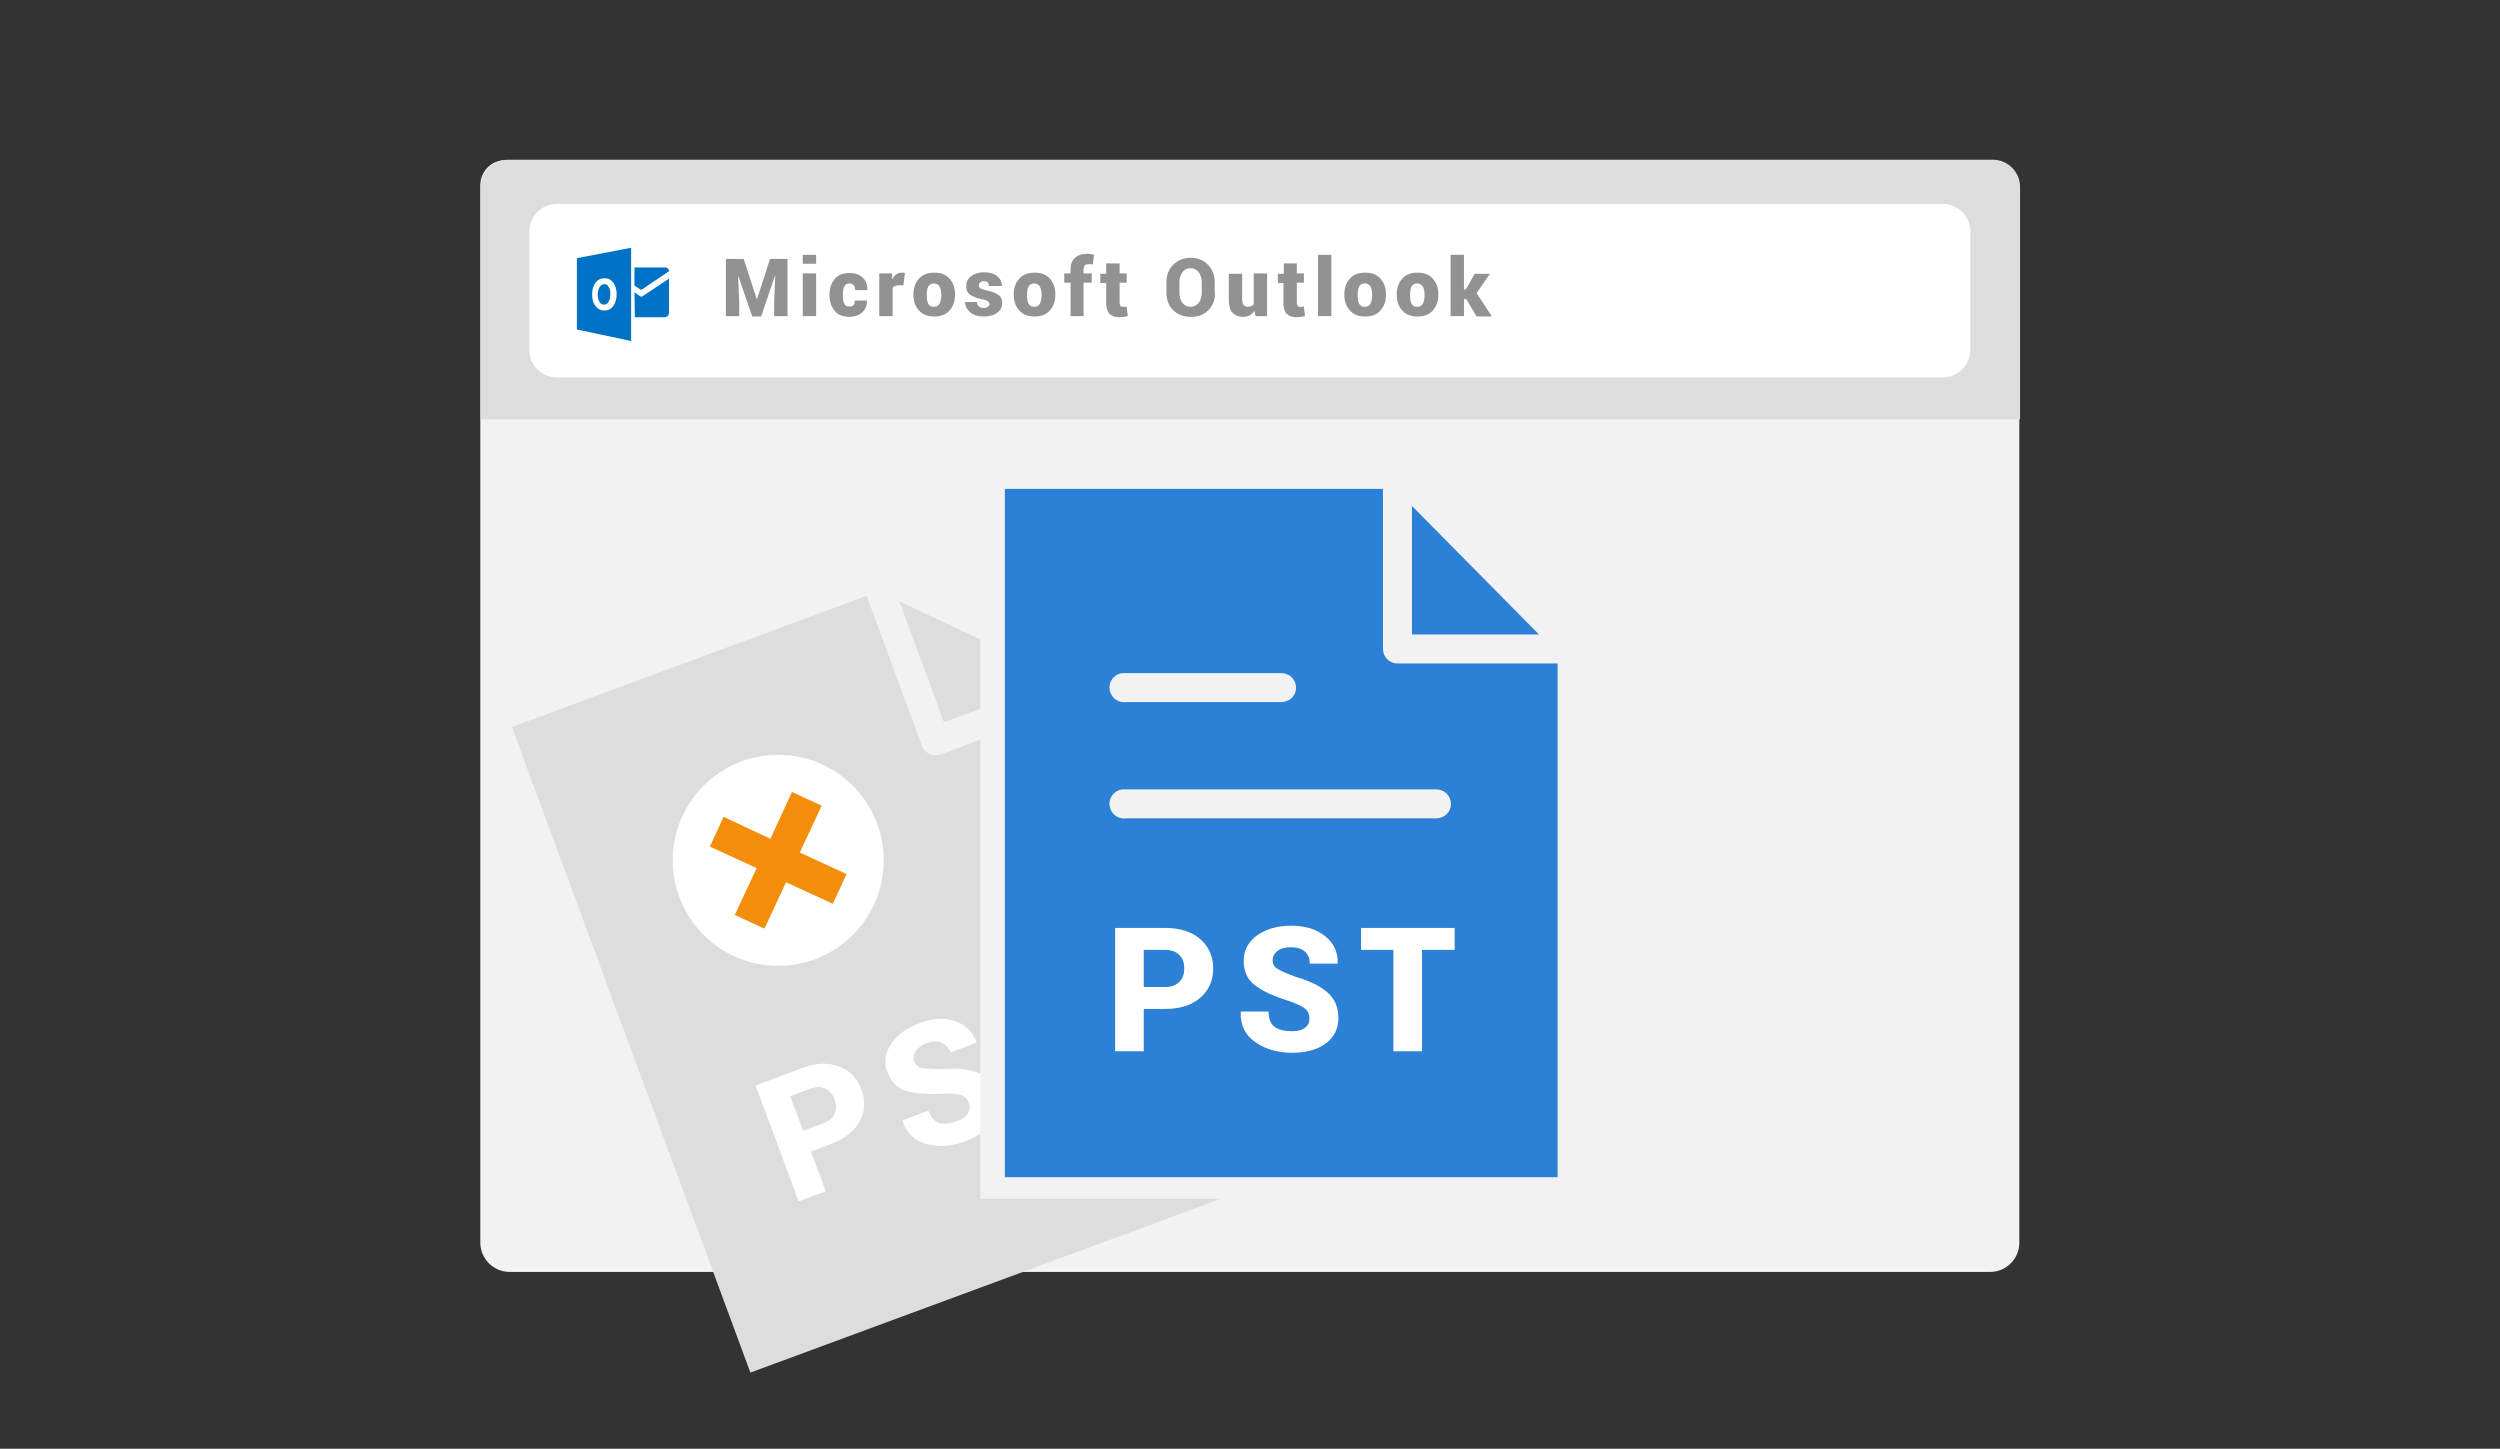 <?xml version="1.0" encoding="utf-8"?>
<!-- Generator: Adobe Illustrator 26.5.0, SVG Export Plug-In . SVG Version: 6.00 Build 0)  -->
<svg version="1.1" id="Layer_1" xmlns="http://www.w3.org/2000/svg" xmlns:xlink="http://www.w3.org/1999/xlink" x="0px" y="0px"
	 viewBox="0 0 673 390" style="enable-background:new 0 0 673 390;" xml:space="preserve">
<rect x="0" y="0" width="673" height="390" fill="#333333" stroke="none"/>
<g>
	<g>
		<g>
			<path style="fill:#F2F2F2;" d="M535.8,342.4H137.2c-4.3,0-7.9-3.5-7.9-7.9V49.9c0-3.8,3-6.8,6.8-6.8h400.1c4.1,0,7.4,3.3,7.4,7.4
				v284.1C543.6,338.8,540.1,342.4,535.8,342.4z"/>
			<path style="fill:#DDDDDD;" d="M543.6,112.9H129.4V50.3c0-4,3.3-7.3,7.3-7.3h399.8c4,0,7.3,3.3,7.3,7.3V112.9z"/>
		</g>
	</g>
	<path style="fill:#FFFFFF;" d="M523,101.6H149.9c-4.1,0-7.4-3.3-7.4-7.4V62.3c0-4.1,3.3-7.4,7.4-7.4H523c4.1,0,7.4,3.3,7.4,7.4
		v31.9C530.4,98.3,527.1,101.6,523,101.6z"/>
	<g>
		<path style="fill:#939292;" d="M200.2,69.7l3.5,10.8h0.1l3.5-10.8h4.7v15.4h-3.6v-3.8l0.3-7l-0.1,0l-3.7,10.9h-2.4l-3.7-10.8
			l-0.1,0l0.3,6.9v3.8h-3.6V69.7H200.2z"/>
		<path style="fill:#939292;" d="M219.7,71h-3.6v-2.4h3.6V71z M219.7,85.1h-3.6V73.6h3.6V85.1z"/>
		<path style="fill:#939292;" d="M228.7,82.5c0.5,0,0.8-0.1,1.1-0.4c0.2-0.3,0.3-0.6,0.3-1.2h3.3l0,0.1c0,1.2-0.4,2.3-1.3,3.1
			c-0.9,0.8-2,1.2-3.4,1.2c-1.7,0-3.1-0.5-4-1.6c-0.9-1.1-1.4-2.5-1.4-4.2v-0.2c0-1.7,0.5-3.1,1.4-4.2c0.9-1.1,2.3-1.6,4-1.6
			c1.5,0,2.6,0.4,3.5,1.2c0.9,0.8,1.3,1.9,1.3,3.3l0,0.1h-3.3c0-0.5-0.1-1-0.4-1.3c-0.2-0.3-0.6-0.5-1.1-0.5c-0.7,0-1.2,0.3-1.4,0.8
			c-0.3,0.6-0.4,1.3-0.4,2.2v0.2c0,1,0.1,1.7,0.4,2.3S228,82.5,228.7,82.5z"/>
		<path style="fill:#939292;" d="M243.2,76.8l-1.3,0c-0.4,0-0.7,0.1-1,0.2c-0.3,0.1-0.5,0.3-0.6,0.6v7.5h-3.6V73.6h3.4l0.1,1.7
			c0.2-0.6,0.6-1.1,1-1.4c0.4-0.3,0.9-0.5,1.4-0.5c0.2,0,0.3,0,0.5,0c0.2,0,0.3,0.1,0.5,0.1L243.2,76.8z"/>
		<path style="fill:#939292;" d="M245.9,79.2c0-1.7,0.5-3.1,1.5-4.2c1-1.1,2.3-1.6,4.1-1.6c1.8,0,3.1,0.5,4.1,1.6
			c1,1.1,1.5,2.5,1.5,4.2v0.2c0,1.7-0.5,3.1-1.5,4.2c-1,1.1-2.3,1.6-4.1,1.6c-1.8,0-3.1-0.5-4.1-1.6c-1-1.1-1.5-2.5-1.5-4.2V79.2z
			 M249.5,79.5c0,1,0.1,1.7,0.4,2.3c0.3,0.5,0.8,0.8,1.5,0.8c0.7,0,1.2-0.3,1.5-0.8c0.3-0.6,0.5-1.3,0.5-2.3v-0.2
			c0-0.9-0.2-1.7-0.5-2.2s-0.8-0.8-1.5-0.8c-0.7,0-1.2,0.3-1.5,0.8c-0.3,0.6-0.4,1.3-0.4,2.2V79.5z"/>
		<path style="fill:#939292;" d="M266.4,81.9c0-0.3-0.2-0.5-0.5-0.8s-0.9-0.4-1.8-0.6c-1.3-0.3-2.3-0.7-3-1.2s-1-1.3-1-2.3
			c0-1,0.4-1.9,1.3-2.6s2-1.1,3.4-1.1c1.5,0,2.7,0.3,3.6,1s1.3,1.6,1.3,2.6l0,0.1h-3.5c0-0.5-0.1-0.8-0.3-1s-0.6-0.3-1.1-0.3
			c-0.4,0-0.7,0.1-0.9,0.3c-0.3,0.2-0.4,0.5-0.4,0.8c0,0.3,0.1,0.6,0.4,0.8c0.3,0.2,0.9,0.4,1.8,0.6c1.4,0.3,2.4,0.7,3.1,1.2
			s1,1.3,1,2.3c0,1-0.5,1.9-1.4,2.5c-0.9,0.7-2.1,1-3.6,1c-1.6,0-2.8-0.4-3.7-1.2c-0.9-0.8-1.3-1.7-1.3-2.6l0-0.1h3.2
			c0,0.5,0.2,0.9,0.5,1.2c0.3,0.2,0.8,0.4,1.3,0.4c0.5,0,0.8-0.1,1.1-0.3S266.4,82.2,266.4,81.9z"/>
		<path style="fill:#939292;" d="M272.9,79.2c0-1.7,0.5-3.1,1.5-4.2c1-1.1,2.3-1.6,4.1-1.6c1.8,0,3.1,0.5,4.1,1.6
			c1,1.1,1.5,2.5,1.5,4.2v0.2c0,1.7-0.5,3.1-1.5,4.2c-1,1.1-2.3,1.6-4.1,1.6c-1.8,0-3.1-0.5-4.1-1.6c-1-1.1-1.5-2.5-1.5-4.2V79.2z
			 M276.5,79.5c0,1,0.1,1.7,0.4,2.3c0.3,0.5,0.8,0.8,1.5,0.8c0.7,0,1.2-0.3,1.5-0.8c0.3-0.6,0.5-1.3,0.5-2.3v-0.2
			c0-0.9-0.2-1.7-0.5-2.2s-0.8-0.8-1.5-0.8c-0.7,0-1.2,0.3-1.5,0.8c-0.3,0.6-0.4,1.3-0.4,2.2V79.5z"/>
		<path style="fill:#939292;" d="M288.2,85.1v-9h-1.7v-2.5h1.7v-1.2c0-1.3,0.4-2.3,1.2-3s1.9-1.1,3.4-1.1c0.3,0,0.5,0,0.8,0.1
			c0.3,0,0.6,0.1,0.9,0.2l-0.3,2.6c-0.2,0-0.4-0.1-0.5-0.1s-0.3,0-0.6,0c-0.4,0-0.8,0.1-1,0.3c-0.2,0.2-0.4,0.6-0.4,1v1.2h2.2v2.5
			h-2.2v9H288.2z"/>
		<path style="fill:#939292;" d="M301.4,70.8v2.8h1.9v2.5h-1.9v5.3c0,0.4,0.1,0.7,0.2,0.9s0.4,0.3,0.7,0.3c0.2,0,0.4,0,0.5,0
			c0.1,0,0.3,0,0.5-0.1l0.3,2.6c-0.4,0.1-0.8,0.2-1.1,0.2c-0.3,0-0.7,0.1-1.1,0.1c-1.2,0-2.1-0.3-2.7-0.9c-0.6-0.6-0.9-1.6-0.9-3
			v-5.3h-1.6v-2.5h1.6v-2.8H301.4z"/>
		<path style="fill:#939292;" d="M327.1,78.8c0,1.9-0.6,3.5-1.8,4.7s-2.8,1.8-4.7,1.8c-2,0-3.5-0.6-4.8-1.8
			c-1.2-1.2-1.8-2.8-1.8-4.7V76c0-1.9,0.6-3.5,1.8-4.7c1.2-1.2,2.8-1.9,4.7-1.9c1.9,0,3.5,0.6,4.7,1.9c1.2,1.2,1.8,2.8,1.8,4.7V78.8
			z M323.5,76c0-1.1-0.3-2-0.8-2.7c-0.5-0.7-1.3-1.1-2.2-1.1c-1,0-1.7,0.4-2.2,1.1s-0.8,1.6-0.8,2.7v2.8c0,1.1,0.3,2,0.8,2.7
			c0.5,0.7,1.3,1.1,2.2,1.1c0.9,0,1.7-0.4,2.2-1.1c0.5-0.7,0.8-1.6,0.8-2.7V76z"/>
		<path style="fill:#939292;" d="M337.7,83.7c-0.4,0.5-0.8,0.9-1.3,1.2c-0.5,0.3-1.1,0.4-1.8,0.4c-1.2,0-2.1-0.4-2.8-1.1
			s-1-1.9-1-3.5v-7h3.6v7c0,0.6,0.1,1.1,0.4,1.4s0.6,0.5,1,0.5c0.4,0,0.7-0.1,1-0.2c0.3-0.1,0.5-0.3,0.7-0.5v-8.3h3.6v11.5h-3.1
			L337.7,83.7z"/>
		<path style="fill:#939292;" d="M349.1,70.8v2.8h1.9v2.5h-1.9v5.3c0,0.4,0.1,0.7,0.2,0.9s0.4,0.3,0.7,0.3c0.2,0,0.4,0,0.5,0
			c0.1,0,0.3,0,0.5-0.1l0.3,2.6c-0.4,0.1-0.8,0.2-1.1,0.2c-0.3,0-0.7,0.1-1.1,0.1c-1.2,0-2.1-0.3-2.7-0.9c-0.6-0.6-0.9-1.6-0.9-3
			v-5.3H344v-2.5h1.6v-2.8H349.1z"/>
		<path style="fill:#939292;" d="M358.4,85.1h-3.6V68.6h3.6V85.1z"/>
		<path style="fill:#939292;" d="M361.9,79.2c0-1.7,0.5-3.1,1.5-4.2c1-1.1,2.3-1.6,4.1-1.6c1.8,0,3.1,0.5,4.1,1.6
			c1,1.1,1.5,2.5,1.5,4.2v0.2c0,1.7-0.5,3.1-1.5,4.2c-1,1.1-2.3,1.6-4.1,1.6c-1.8,0-3.1-0.5-4.1-1.6c-1-1.1-1.5-2.5-1.5-4.2V79.2z
			 M365.5,79.5c0,1,0.1,1.7,0.4,2.3c0.3,0.5,0.8,0.8,1.5,0.8c0.7,0,1.2-0.3,1.5-0.8c0.3-0.6,0.5-1.3,0.5-2.3v-0.2
			c0-0.9-0.2-1.7-0.5-2.2s-0.8-0.8-1.5-0.8c-0.7,0-1.2,0.3-1.5,0.8c-0.3,0.6-0.4,1.3-0.4,2.2V79.5z"/>
		<path style="fill:#939292;" d="M376,79.2c0-1.7,0.5-3.1,1.5-4.2c1-1.1,2.3-1.6,4.1-1.6c1.8,0,3.1,0.5,4.1,1.6
			c1,1.1,1.5,2.5,1.5,4.2v0.2c0,1.7-0.5,3.1-1.5,4.2c-1,1.1-2.3,1.6-4.1,1.6c-1.8,0-3.1-0.5-4.1-1.6c-1-1.1-1.5-2.5-1.5-4.2V79.2z
			 M379.6,79.5c0,1,0.1,1.7,0.4,2.3c0.3,0.5,0.8,0.8,1.5,0.8c0.7,0,1.2-0.3,1.5-0.8c0.3-0.6,0.5-1.3,0.5-2.3v-0.2
			c0-0.9-0.2-1.7-0.5-2.2s-0.8-0.8-1.5-0.8c-0.7,0-1.2,0.3-1.5,0.8c-0.3,0.6-0.4,1.3-0.4,2.2V79.5z"/>
		<path style="fill:#939292;" d="M394.7,80.5h-0.6v4.6h-3.6V68.6h3.6v9.3h0.5l2.4-4.2h4.1l-3.6,5.2l4.1,6.3h-4.1L394.7,80.5z"/>
	</g>
	<g id="g23_00000113314737406422086460000005003374897453165982_">
		<path id="path25_00000118373655496093301990000010560606179640145075_" style="fill:#0072C6;" d="M162.7,76.5
			c-0.5,0-1,0.3-1.3,0.8c-0.3,0.5-0.5,1.2-0.5,2c0,0.8,0.2,1.5,0.5,2c0.3,0.5,0.7,0.7,1.2,0.7c0.5,0,0.9-0.2,1.2-0.7
			c0.3-0.5,0.5-1.1,0.5-2c0-0.9-0.1-1.6-0.4-2C163.6,76.7,163.2,76.5,162.7,76.5z"/>
		<path id="path27_00000146501264145715266270000016508802634916227741_" style="fill:#0072C6;" d="M155.3,69.5v19.2l14.6,3.1V66.7
			L155.3,69.5z M165.1,82.4c-0.6,0.8-1.4,1.2-2.4,1.2c-1,0-1.8-0.4-2.4-1.2c-0.6-0.8-0.9-1.8-0.9-3.1c0-1.3,0.3-2.4,0.9-3.2
			c0.6-0.8,1.4-1.2,2.5-1.2c1,0,1.7,0.4,2.3,1.2c0.6,0.8,0.9,1.8,0.9,3.1C166,80.5,165.7,81.5,165.1,82.4z"/>
		<path id="path3_00000115503449507425300590000009687921616397916308_" style="fill:#0072C6;" d="M170.8,72v4.9l1.7,1.1
			c0,0,0.1,0,0.2,0l7.4-5c0-0.6-0.5-1-0.9-1H170.8z"/>
		<path id="path5_00000142899172873265328140000017144504325289833864_" style="fill:#0072C6;" d="M170.8,78.7l1.6,1.1
			c0.2,0.2,0.5,0,0.5,0c-0.3,0.2,7.2-4.8,7.2-4.8v9c0,1-0.6,1.4-1.3,1.4h-7.9L170.8,78.7L170.8,78.7z"/>
	</g>
</g>
<g>
	<g>
		<path style="fill:#DDDDDD;" d="M263.9,322.7v-12.3v-8.3v-25v-8.3V264v-64.9l-10.7,4c-2,0.7-4.3-0.3-5-2.3l-14.9-40.4l-95.5,35.3
			L202,369.5l126.7-46.8H263.9z"/>
		<circle style="fill:#FFFFFF;" cx="209.5" cy="231.6" r="28.4"/>
		<polygon style="fill:#F28E0A;" points="211.6,237.5 224.2,243.3 227.9,235.3 215.3,229.5 221.2,216.9 213.2,213.2 207.4,225.8 
			194.8,219.9 191.1,227.9 203.7,233.7 197.8,246.3 205.8,250 		"/>
		<g>
			<g>
				<polygon style="fill:#DDDDDD;" points="263.9,172.1 242.1,161.9 254.1,194.4 263.9,190.8 				"/>
			</g>
		</g>
		<g>
			<path style="fill:#2C81D6;" d="M376.2,178.6c-2.2,0-3.9-1.8-3.9-3.9v-43.1l-101.8,0v185.3h148.8V178.6H376.2z M302.1,181.2
				c0.1,0,0.1,0,0.2,0c0.3,0,0.5,0,0.8,0h41.8c1,0,2.1,0.4,2.8,1.1c0.7,0.7,1.2,1.7,1.2,2.8c0,1-0.4,2.1-1.2,2.8
				c-0.7,0.7-1.8,1.1-2.8,1.1h-41.8c-2.2,0.3-4.1-1.3-4.4-3.4C298.4,183.5,299.9,181.5,302.1,181.2z M302.1,212.5c0.1,0,0.1,0,0.2,0
				c0.3,0,0.5,0,0.8,0h83.5c1,0,2.1,0.4,2.8,1.1s1.2,1.7,1.2,2.8c0,1-0.4,2.1-1.2,2.8c-0.7,0.7-1.8,1.1-2.8,1.1h-83.5
				c-2.2,0.3-4.1-1.3-4.4-3.4C298.4,214.8,299.9,212.8,302.1,212.5z"/>
			<polygon style="fill:#2C81D6;" points="380.1,136.2 380.1,170.8 414.3,170.8 			"/>
		</g>
	</g>
	<g>
		<g>
			<path style="fill:#FFFFFF;" d="M307.9,271.7V283h-7.7v-33.2h13.5c3.9,0,7.1,1,9.4,3c2.3,2,3.5,4.7,3.5,7.9c0,3.3-1.2,5.9-3.5,7.9
				c-2.3,2-5.4,3-9.4,3H307.9z M307.9,265.7h5.8c1.7,0,2.9-0.5,3.8-1.4c0.9-0.9,1.3-2.1,1.3-3.6c0-1.5-0.4-2.7-1.3-3.6
				c-0.9-0.9-2.1-1.4-3.8-1.4h-5.8V265.7z"/>
			<path style="fill:#FFFFFF;" d="M352.5,274.2c0-1.2-0.4-2.1-1.2-2.7c-0.8-0.6-2.2-1.3-4.2-2c-4.2-1.3-7.3-2.7-9.3-4.3
				c-2-1.5-3-3.7-3-6.6c0-2.8,1.2-5,3.6-6.8c2.4-1.7,5.5-2.6,9.2-2.6c3.7,0,6.7,0.9,9.1,2.8c2.4,1.9,3.5,4.3,3.4,7.3l0,0.1h-7.5
				c0-1.3-0.4-2.4-1.3-3.2c-0.9-0.8-2.1-1.2-3.7-1.2c-1.6,0-2.8,0.3-3.7,1c-0.9,0.7-1.3,1.5-1.3,2.5c0,1,0.4,1.8,1.3,2.3
				c0.9,0.6,2.6,1.3,5,2.2c3.8,1.1,6.6,2.5,8.5,4.2s2.9,3.9,2.9,6.8c0,2.9-1.1,5.2-3.4,6.9c-2.3,1.7-5.3,2.5-9.1,2.5
				c-3.8,0-7-0.9-9.8-2.8s-4.1-4.6-4-8.2l0-0.1h7.5c0,1.9,0.5,3.3,1.6,4.1c1,0.8,2.6,1.2,4.7,1.2c1.6,0,2.8-0.3,3.6-1
				C352.1,276.1,352.5,275.3,352.5,274.2z"/>
			<path style="fill:#FFFFFF;" d="M391.6,255.7h-8.8V283h-7.7v-27.3h-8.7v-5.9h25.2V255.7z"/>
		</g>
	</g>
	<g>
		<g>
			<path style="fill:#FFFFFF;" d="M218.3,310l4,10.7l-7.3,2.7l-11.6-31.2l12.6-4.7c3.7-1.4,7-1.5,9.9-0.4c2.9,1.1,4.9,3.2,6,6.2
				c1.1,3.1,1,5.9-0.5,8.6c-1.5,2.7-4.1,4.7-7.8,6.1L218.3,310z M216.2,304.4l5.4-2c1.6-0.6,2.6-1.5,3.1-2.6c0.5-1.2,0.5-2.4,0-3.8
				c-0.5-1.4-1.3-2.4-2.5-2.9c-1.1-0.6-2.5-0.6-4.1,0l-5.4,2L216.2,304.4z"/>
			<path style="fill:#FFFFFF;" d="M264,289.1c-0.3-0.1-0.6-0.3-0.9-0.4c-2.4-0.9-5.5-1.2-9.4-0.9c-2.6,0-4.4-0.1-5.5-0.3
				c-1-0.2-1.7-0.8-2.1-1.7c-0.4-0.9-0.2-1.9,0.4-2.8c0.6-0.9,1.6-1.7,3.1-2.2c1.5-0.6,2.8-0.6,3.9-0.1c1.1,0.5,1.9,1.3,2.4,2.6
				l7-2.6l0-0.1c-1-2.8-2.9-4.7-5.8-5.7c-2.9-1-6-0.8-9.5,0.5c-3.5,1.3-6.1,3.2-7.7,5.6c-1.7,2.5-2,5-1,7.6c1,2.7,2.7,4.4,5.1,5.1
				c2.4,0.7,5.8,1,10.2,0.7c2.1,0,3.7,0.1,4.6,0.4c0.9,0.3,1.6,1,2,2.1c0.4,1,0.3,1.9-0.2,2.8c-0.5,0.9-1.5,1.6-3,2.1
				c-2,0.7-3.6,0.9-4.8,0.5c-1.3-0.4-2.2-1.5-2.9-3.3l-7,2.6l0,0.1c1.2,3.4,3.4,5.5,6.6,6.3s6.6,0.6,10.2-0.7c1.6-0.6,3-1.3,4.3-2.2
				V289.1z"/>
		</g>
	</g>
</g>
</svg>
